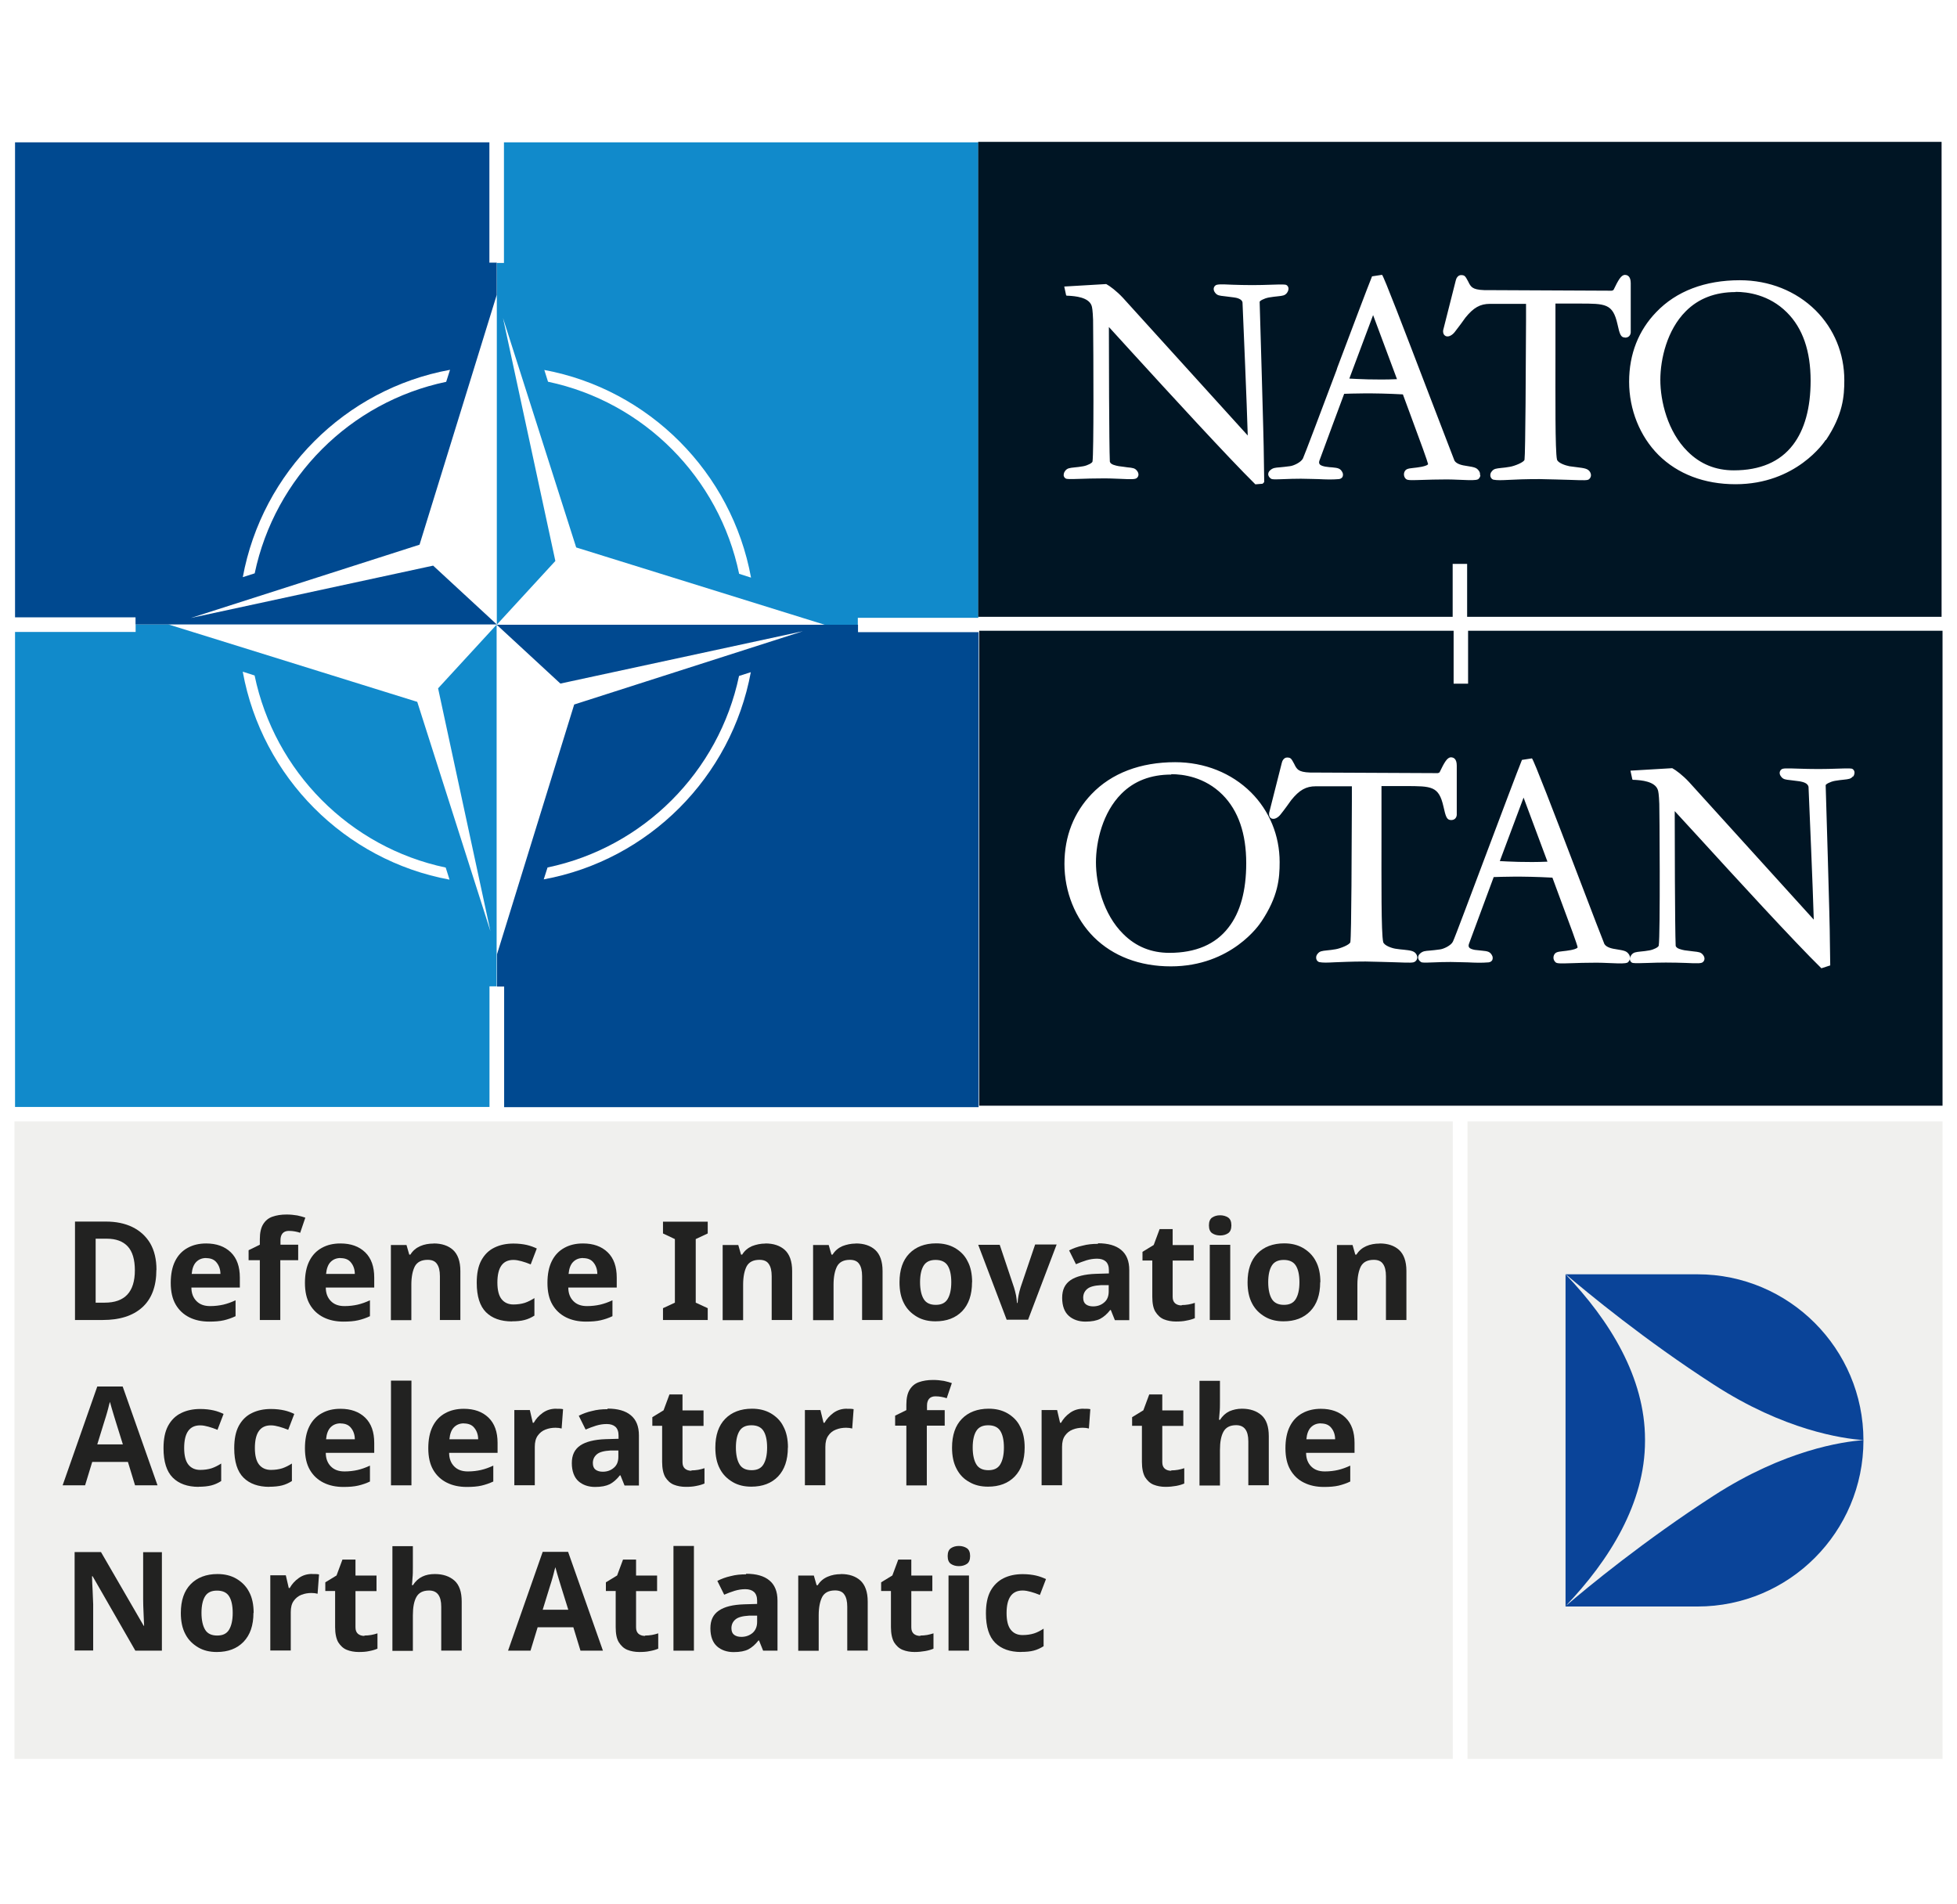<?xml version="1.0" encoding="UTF-8"?> <svg xmlns="http://www.w3.org/2000/svg" id="Laag_1" width="178" viewBox="0 0 205.62 173.14"><defs><style>.cls-1{fill:#fff;}.cls-2{fill:#001524;fill-rule:evenodd;}.cls-3{fill:#118acb;}.cls-4{fill:#0a4499;}.cls-5{fill:#f0f0ee;}.cls-6{fill:#004990;}.cls-7{fill:#222221;}</style></defs><rect class="cls-1" width="205.62" height="173.14"></rect><rect class="cls-5" x="1.52" y="104.38" width="151.12" height="66.97"></rect><path class="cls-7" d="m14.17,120.03c0-1.14-.25-1.98-.75-2.52-.5-.54-1.24-.81-2.19-.81h-1.18v6.72h.95c2.11,0,3.17-1.12,3.17-3.41v.02Zm2.26-.06c0,1.74-.5,3.06-1.49,3.95-.99.89-2.38,1.32-4.14,1.32h-2.92v-10.34h3.23c1.08,0,2.01.19,2.81.58.79.39,1.41.95,1.86,1.7.44.76.66,1.68.66,2.77v.02Z"></path><path class="cls-7" d="m21.66,118.73c-.43,0-.77.14-1.04.41s-.43.7-.48,1.26h3.02c0-.46-.14-.87-.39-1.18-.25-.33-.62-.48-1.12-.48h.02Zm0-1.53c1.08,0,1.95.31,2.59.93.64.62.95,1.51.95,2.65v1.05h-5.09c0,.6.19,1.08.54,1.43.35.35.81.52,1.43.52.5,0,.97-.06,1.37-.15.43-.1.85-.25,1.3-.46v1.67c-.39.19-.81.33-1.22.43-.43.1-.95.14-1.55.14-.79,0-1.49-.15-2.09-.45s-1.08-.74-1.43-1.34c-.35-.6-.52-1.36-.52-2.27s.15-1.68.46-2.3c.31-.62.75-1.08,1.32-1.39s1.2-.46,1.95-.46l-.02.02Z"></path><path class="cls-7" d="m31.31,118.96h-1.86v6.28h-2.15v-6.28h-1.18v-1.05l1.18-.58v-.58c0-.68.12-1.2.35-1.57.23-.37.54-.64.97-.79.43-.15.91-.23,1.49-.23.41,0,.79.04,1.14.1.35.08.62.15.83.23l-.54,1.59c-.15-.06-.35-.1-.54-.14-.19-.04-.43-.06-.66-.06-.29,0-.52.1-.66.27s-.21.41-.21.7v.48h1.86v1.63h-.02Z"></path><path class="cls-7" d="m35.78,118.73c-.43,0-.77.14-1.04.41s-.43.7-.48,1.26h3.02c0-.46-.14-.87-.39-1.18-.25-.33-.62-.48-1.12-.48h.02Zm0-1.53c1.08,0,1.95.31,2.59.93s.95,1.51.95,2.65v1.05h-5.09c0,.6.19,1.08.54,1.43.35.35.81.52,1.43.52.5,0,.97-.06,1.37-.15.43-.1.85-.25,1.3-.46v1.67c-.39.19-.81.33-1.24.43-.43.1-.95.14-1.55.14-.79,0-1.49-.15-2.09-.45s-1.08-.74-1.43-1.34c-.35-.6-.52-1.36-.52-2.27s.15-1.68.46-2.3c.31-.62.75-1.08,1.32-1.39.56-.31,1.2-.46,1.95-.46v.02Z"></path><path class="cls-7" d="m45.57,117.2c.85,0,1.53.23,2.03.68.5.46.77,1.2.77,2.21v5.15h-2.15v-4.61c0-.56-.1-.99-.31-1.28-.19-.29-.52-.43-.97-.43-.66,0-1.1.23-1.35.68-.23.45-.37,1.08-.37,1.94v3.72h-2.15v-7.9h1.64l.29,1.01h.12c.25-.41.6-.7,1.03-.89.43-.19.91-.27,1.39-.27h.02Z"></path><path class="cls-7" d="m53.79,125.39c-1.18,0-2.09-.33-2.73-.97-.64-.64-.97-1.67-.97-3.08,0-.97.15-1.74.48-2.36.33-.6.77-1.05,1.37-1.34.58-.29,1.26-.43,2.01-.43.54,0,1.01.06,1.41.15.41.1.75.23,1.04.37l-.64,1.67c-.33-.14-.66-.25-.95-.33-.29-.08-.58-.14-.87-.14-1.12,0-1.68.79-1.68,2.38,0,.79.15,1.38.44,1.74.29.37.72.56,1.24.56.44,0,.85-.06,1.2-.17.35-.12.68-.29,1.01-.5v1.84c-.33.21-.68.37-1.04.46-.37.1-.81.14-1.37.14h.04Z"></path><path class="cls-7" d="m61.26,118.73c-.43,0-.77.14-1.04.41s-.43.7-.48,1.26h3.02c0-.46-.14-.87-.39-1.18-.25-.33-.62-.48-1.12-.48h.02Zm0-1.53c1.08,0,1.95.31,2.59.93.64.62.95,1.51.95,2.65v1.05h-5.09c0,.6.19,1.08.54,1.43.35.35.81.52,1.43.52.5,0,.97-.06,1.37-.15.43-.1.85-.25,1.3-.46v1.67c-.39.19-.81.33-1.24.43-.43.1-.95.14-1.55.14-.79,0-1.49-.15-2.09-.45s-1.08-.74-1.43-1.34c-.35-.6-.52-1.36-.52-2.27s.15-1.68.46-2.3c.31-.62.75-1.08,1.32-1.39.56-.31,1.2-.46,1.95-.46v.02Z"></path><polygon class="cls-7" points="74.36 125.24 69.66 125.24 69.66 124 70.91 123.42 70.91 116.74 69.66 116.15 69.66 114.91 74.36 114.91 74.36 116.15 73.1 116.74 73.1 123.42 74.36 124 74.36 125.24"></polygon><path class="cls-7" d="m80.43,117.2c.85,0,1.53.23,2.03.68.5.46.77,1.2.77,2.21v5.15h-2.15v-4.61c0-.56-.1-.99-.31-1.28-.19-.29-.52-.43-.97-.43-.66,0-1.1.23-1.35.68-.23.45-.37,1.08-.37,1.94v3.72h-2.15v-7.9h1.64l.29,1.01h.12c.25-.41.6-.7,1.03-.89.44-.17.91-.27,1.39-.27h.02Z"></path><path class="cls-7" d="m89.93,117.2c.85,0,1.53.23,2.03.68.5.46.77,1.2.77,2.21v5.15h-2.15v-4.61c0-.56-.1-.99-.31-1.28-.19-.29-.52-.43-.97-.43-.66,0-1.1.23-1.35.68-.23.45-.37,1.08-.37,1.94v3.72h-2.15v-7.9h1.64l.29,1.01h.12c.25-.41.6-.7,1.03-.89.44-.17.91-.27,1.39-.27h.02Z"></path><path class="cls-7" d="m96.67,121.27c0,.77.14,1.38.39,1.78.25.41.68.6,1.26.6s.99-.19,1.24-.6c.25-.41.39-.99.39-1.78s-.14-1.38-.39-1.76c-.25-.39-.68-.58-1.26-.58s-.99.19-1.24.58c-.25.39-.39.97-.39,1.76Zm5.46,0c0,1.32-.35,2.32-1.03,3.04-.7.72-1.63,1.07-2.81,1.07-.74,0-1.39-.15-1.95-.48-.56-.33-1.03-.77-1.35-1.39-.33-.62-.48-1.36-.48-2.23,0-1.32.35-2.32,1.03-3.02.68-.7,1.63-1.07,2.82-1.07.74,0,1.39.15,1.97.48.56.33,1.03.77,1.33,1.39.33.6.48,1.36.48,2.21h-.02Z"></path><path class="cls-7" d="m105.78,125.24l-3-7.9h2.26l1.51,4.51c.08.27.15.54.21.83.04.29.08.54.1.77h.06c.02-.52.14-1.07.31-1.63l1.53-4.51h2.26l-3,7.9h-2.21l-.04.02Z"></path><path class="cls-7" d="m116.5,121.58h-.83c-.7.04-1.18.17-1.45.41-.27.23-.41.54-.41.91,0,.33.1.56.29.7.19.14.44.21.75.21.46,0,.85-.14,1.16-.41.33-.27.48-.66.48-1.16v-.66Zm-1.14-4.4c1.06,0,1.88.23,2.44.7.56.46.85,1.16.85,2.11v5.27h-1.51l-.43-1.07h-.06c-.33.43-.7.74-1.06.93-.37.19-.89.29-1.55.29-.7,0-1.3-.21-1.74-.6-.46-.41-.7-1.05-.7-1.9s.29-1.45.89-1.86c.58-.39,1.47-.62,2.65-.66l1.37-.04v-.35c0-.41-.12-.72-.33-.91-.21-.19-.52-.29-.91-.29s-.75.06-1.12.17c-.37.12-.74.25-1.1.41l-.72-1.45c.41-.21.89-.39,1.41-.5.52-.14,1.06-.19,1.63-.19l-.02-.06Z"></path><path class="cls-7" d="m124.18,123.67c.23,0,.46-.02.7-.06.23-.04.45-.1.66-.17v1.61c-.23.1-.52.19-.87.25-.35.08-.72.1-1.12.1-.46,0-.89-.08-1.26-.23-.37-.15-.66-.43-.89-.79-.23-.37-.33-.91-.33-1.59v-3.8h-1.03v-.91l1.18-.72.62-1.67h1.37v1.68h2.21v1.63h-2.21v3.8c0,.31.08.52.25.68.17.15.41.23.68.23l.04-.04Z"></path><path class="cls-7" d="m129.26,117.34v7.9h-2.15v-7.9h2.15Zm-1.06-3.1c.31,0,.6.08.83.23.23.15.35.43.35.83s-.12.68-.35.83-.5.23-.83.23-.6-.08-.83-.23c-.23-.15-.35-.43-.35-.83s.12-.68.35-.83c.23-.15.5-.23.83-.23Z"></path><path class="cls-7" d="m133.25,121.27c0,.77.14,1.38.39,1.78s.68.6,1.26.6.99-.19,1.24-.6c.25-.41.39-.99.39-1.78s-.14-1.38-.39-1.76c-.25-.39-.68-.58-1.26-.58s-.99.19-1.24.58c-.25.39-.39.97-.39,1.76Zm5.46,0c0,1.32-.35,2.32-1.04,3.04-.7.72-1.63,1.07-2.81,1.07-.74,0-1.39-.15-1.95-.48-.56-.33-1.03-.77-1.35-1.39-.33-.62-.48-1.36-.48-2.23,0-1.32.35-2.32,1.03-3.02.68-.7,1.63-1.07,2.82-1.07.74,0,1.39.15,1.97.48.56.33,1.03.77,1.35,1.39.33.6.48,1.36.48,2.21h-.02Z"></path><path class="cls-7" d="m144.97,117.2c.85,0,1.53.23,2.03.68.5.46.77,1.2.77,2.21v5.15h-2.15v-4.61c0-.56-.1-.99-.31-1.28-.19-.29-.52-.43-.97-.43-.66,0-1.1.23-1.35.68-.23.45-.37,1.08-.37,1.94v3.72h-2.15v-7.9h1.64l.29,1.01h.12c.25-.41.6-.7,1.03-.89s.91-.27,1.39-.27h.02Z"></path><path class="cls-7" d="m12.91,138.31l-.75-2.4c-.04-.15-.12-.37-.19-.62-.08-.25-.15-.5-.23-.77s-.14-.48-.19-.68c-.06.19-.12.43-.19.72-.08.29-.15.56-.23.81s-.14.45-.17.54l-.74,2.4h2.71Zm1.28,4.3l-.75-2.46h-3.75l-.75,2.46h-2.36l3.64-10.38h2.67l3.66,10.38h-2.36.02Z"></path><path class="cls-7" d="m20.88,142.77c-1.18,0-2.09-.33-2.73-.97-.64-.64-.97-1.67-.97-3.08,0-.97.15-1.74.48-2.36.33-.6.77-1.05,1.37-1.34.58-.29,1.26-.43,2.01-.43.54,0,1.01.06,1.41.15s.75.23,1.04.37l-.64,1.67c-.33-.14-.66-.25-.95-.33-.29-.08-.58-.14-.87-.14-1.12,0-1.68.79-1.68,2.38,0,.79.15,1.38.44,1.74.29.37.72.56,1.24.56.44,0,.85-.06,1.2-.17.35-.12.68-.29,1.01-.5v1.84c-.33.21-.68.37-1.04.46s-.81.14-1.37.14h.04Z"></path><path class="cls-7" d="m28.31,142.77c-1.18,0-2.09-.33-2.73-.97-.64-.64-.97-1.67-.97-3.08,0-.97.15-1.74.48-2.36.33-.6.77-1.05,1.37-1.34.58-.29,1.26-.43,2.01-.43.54,0,1.01.06,1.41.15s.75.23,1.04.37l-.64,1.67c-.33-.14-.66-.25-.95-.33-.29-.08-.58-.14-.87-.14-1.12,0-1.68.79-1.68,2.38,0,.79.15,1.38.44,1.74.29.37.72.56,1.24.56.44,0,.85-.06,1.2-.17.35-.12.68-.29,1.01-.5v1.84c-.33.21-.68.37-1.04.46s-.81.14-1.37.14h.04Z"></path><path class="cls-7" d="m35.78,136.1c-.43,0-.77.14-1.04.41-.27.27-.43.7-.48,1.26h3.02c0-.46-.14-.87-.39-1.18-.25-.33-.62-.48-1.12-.48h.02Zm0-1.53c1.08,0,1.95.31,2.59.93.64.62.95,1.51.95,2.65v1.05h-5.09c0,.6.19,1.08.54,1.43.35.35.81.52,1.43.52.5,0,.97-.06,1.37-.15.43-.1.85-.25,1.3-.46v1.67c-.39.19-.81.33-1.24.43-.43.1-.95.14-1.55.14-.79,0-1.49-.15-2.09-.45s-1.08-.74-1.43-1.34c-.35-.6-.52-1.36-.52-2.27s.15-1.68.46-2.3c.31-.62.75-1.08,1.32-1.39.56-.31,1.2-.46,1.95-.46v.02Z"></path><rect class="cls-7" x="41.08" y="131.61" width="2.15" height="11"></rect><path class="cls-7" d="m48.74,136.1c-.43,0-.77.14-1.04.41-.27.27-.43.7-.48,1.26h3.02c0-.46-.14-.87-.39-1.18-.25-.33-.62-.48-1.12-.48h.02Zm0-1.53c1.08,0,1.95.31,2.59.93.64.62.95,1.51.95,2.65v1.05h-5.09c0,.6.19,1.08.54,1.43.35.35.81.52,1.43.52.5,0,.97-.06,1.37-.15.43-.1.85-.25,1.3-.46v1.67c-.41.19-.81.33-1.24.43-.43.1-.95.14-1.55.14-.79,0-1.49-.15-2.09-.45s-1.08-.74-1.43-1.34c-.35-.6-.52-1.36-.52-2.27s.15-1.68.46-2.3c.31-.62.75-1.08,1.32-1.39.56-.31,1.22-.46,1.95-.46v.02Z"></path><path class="cls-7" d="m58.44,134.57h.37c.14,0,.25.02.35.04l-.15,2.03s-.17-.04-.31-.06c-.14,0-.23-.02-.33-.02-.37,0-.72.06-1.06.19-.35.14-.6.35-.81.64s-.31.68-.31,1.18v4.03h-2.15v-7.9h1.63l.31,1.34h.1c.23-.41.54-.76.95-1.05.41-.29.87-.43,1.39-.43h.04Z"></path><path class="cls-7" d="m64.98,138.95h-.83c-.7.04-1.18.17-1.45.41-.27.23-.41.54-.41.91,0,.33.1.56.29.7s.45.21.75.21c.46,0,.85-.14,1.16-.41.33-.27.48-.66.48-1.16v-.66Zm-1.14-4.4c1.06,0,1.88.23,2.44.7.56.46.85,1.16.85,2.11v5.27h-1.51l-.43-1.07h-.06c-.33.43-.7.74-1.06.93-.39.19-.89.29-1.55.29-.7,0-1.3-.21-1.74-.6s-.7-1.05-.7-1.9.29-1.45.89-1.86c.58-.39,1.47-.62,2.65-.66l1.37-.04v-.35c0-.41-.12-.72-.33-.91-.21-.19-.52-.29-.91-.29s-.75.06-1.12.17c-.37.12-.74.25-1.1.41l-.72-1.45c.41-.21.89-.39,1.39-.5.52-.14,1.06-.19,1.63-.19v-.06Z"></path><path class="cls-7" d="m72.66,141.04c.23,0,.46-.02.7-.06.23-.04.44-.1.66-.17v1.61c-.23.1-.52.19-.85.25-.35.08-.72.1-1.12.1-.46,0-.89-.08-1.26-.23-.37-.15-.66-.43-.89-.79-.21-.37-.33-.91-.33-1.59v-3.8h-1.03v-.91l1.18-.72.62-1.67h1.37v1.68h2.21v1.63h-2.21v3.8c0,.31.08.52.25.68.17.15.41.23.68.23l.02-.04Z"></path><path class="cls-7" d="m77.32,138.64c0,.77.14,1.38.39,1.78.25.41.68.6,1.26.6s.99-.19,1.24-.6c.25-.41.39-.99.39-1.78s-.14-1.38-.39-1.76c-.25-.39-.68-.58-1.26-.58s-.99.19-1.24.58c-.25.39-.39.97-.39,1.76Zm5.46,0c0,1.32-.35,2.32-1.03,3.04-.7.72-1.63,1.07-2.81,1.07-.74,0-1.39-.15-1.95-.48-.56-.33-1.03-.77-1.35-1.39-.33-.62-.48-1.36-.48-2.23,0-1.32.35-2.32,1.03-3.02.68-.7,1.63-1.07,2.82-1.07.74,0,1.39.15,1.97.48.56.33,1.03.77,1.33,1.39.33.6.48,1.36.48,2.21h-.02Z"></path><path class="cls-7" d="m88.97,134.57h.37c.14,0,.25.02.35.04l-.15,2.03s-.17-.04-.31-.06c-.12,0-.23-.02-.33-.02-.37,0-.72.06-1.06.19s-.62.35-.81.64c-.21.29-.31.68-.31,1.18v4.03h-2.15v-7.9h1.63l.33,1.34h.1c.23-.41.56-.76.95-1.05.41-.29.87-.43,1.39-.43h.02Z"></path><path class="cls-7" d="m99.24,136.34h-1.86v6.28h-2.15v-6.28h-1.18v-1.05l1.18-.58v-.58c0-.68.12-1.2.35-1.57.23-.37.54-.64.97-.79.43-.15.91-.23,1.49-.23.41,0,.79.04,1.14.1.35.08.62.15.83.23l-.54,1.59c-.15-.06-.35-.1-.54-.14-.19-.04-.43-.06-.66-.06-.29,0-.52.1-.66.27-.14.17-.21.41-.21.7v.48h1.86v1.63h-.02Z"></path><path class="cls-7" d="m102.2,138.64c0,.77.14,1.38.39,1.78.25.41.68.6,1.26.6s.99-.19,1.24-.6c.25-.41.39-.99.39-1.78s-.14-1.38-.39-1.76c-.25-.39-.68-.58-1.26-.58s-.99.19-1.24.58c-.25.39-.39.97-.39,1.76Zm5.46,0c0,1.32-.35,2.32-1.04,3.04-.7.72-1.63,1.07-2.81,1.07-.74,0-1.39-.15-1.95-.48-.58-.31-1.03-.77-1.35-1.39-.33-.62-.48-1.36-.48-2.23,0-1.32.35-2.32,1.03-3.02.68-.7,1.63-1.07,2.82-1.07.74,0,1.39.15,1.97.48.56.33,1.03.77,1.33,1.39.33.6.48,1.36.48,2.21Z"></path><path class="cls-7" d="m113.84,134.57h.37c.14,0,.25.02.35.04l-.15,2.03s-.17-.04-.31-.06c-.14,0-.23-.02-.33-.02-.37,0-.72.06-1.06.19-.35.14-.6.35-.81.64s-.31.68-.31,1.18v4.03h-2.15v-7.9h1.63l.31,1.34h.1c.23-.41.54-.76.95-1.05.41-.29.87-.43,1.39-.43h.04Z"></path><path class="cls-7" d="m123.07,141.04c.23,0,.46-.02.7-.06.23-.04.45-.1.66-.17v1.61c-.23.1-.52.19-.85.25-.33.06-.72.1-1.12.1-.46,0-.89-.08-1.26-.23-.37-.15-.66-.43-.89-.79-.21-.37-.33-.91-.33-1.59v-3.8h-1.03v-.91l1.18-.72.62-1.67h1.37v1.68h2.21v1.63h-2.21v3.8c0,.31.08.52.25.68.17.15.41.23.68.23l.02-.04Z"></path><path class="cls-7" d="m128.18,131.61v2.25c0,.39,0,.77-.04,1.12-.04.35-.04.6-.06.74h.12c.25-.41.58-.7.97-.89.41-.17.83-.27,1.32-.27.85,0,1.53.23,2.05.68.52.46.77,1.2.77,2.21v5.15h-2.15v-4.61c0-1.14-.43-1.7-1.28-1.7-.64,0-1.08.23-1.33.68s-.37,1.08-.37,1.94v3.72h-2.15v-11h2.15Z"></path><path class="cls-7" d="m138.78,136.1c-.43,0-.77.14-1.04.41-.27.27-.43.7-.48,1.26h3.02c0-.46-.14-.87-.39-1.18-.25-.33-.62-.48-1.12-.48h.02Zm0-1.53c1.08,0,1.95.31,2.59.93.64.62.95,1.51.95,2.65v1.05h-5.09c0,.6.19,1.08.54,1.43.35.35.81.52,1.43.52.5,0,.97-.06,1.37-.15.43-.1.85-.25,1.3-.46v1.67c-.39.19-.81.33-1.22.43-.43.1-.95.14-1.55.14-.79,0-1.49-.15-2.09-.45-.6-.29-1.08-.74-1.43-1.34-.35-.6-.52-1.36-.52-2.27s.15-1.68.46-2.3c.31-.62.75-1.08,1.32-1.39s1.22-.46,1.95-.46l-.02.02Z"></path><path class="cls-7" d="m17.01,159.98h-2.79l-4.49-7.82h-.06c0,.48.04.99.06,1.47.02.48.04.99.06,1.47v4.86h-1.95v-10.34h2.77l4.49,7.75h.04c-.02-.46-.04-.95-.06-1.41-.02-.46-.04-.95-.04-1.43v-4.9h1.97v10.36Z"></path><path class="cls-7" d="m21.17,156.01c0,.77.14,1.38.39,1.78.25.41.68.6,1.26.6s.99-.19,1.24-.6c.25-.41.39-.99.39-1.78s-.14-1.38-.39-1.76c-.25-.39-.68-.58-1.26-.58s-.99.19-1.24.58c-.25.39-.39.97-.39,1.76Zm5.46,0c0,1.32-.35,2.32-1.04,3.04-.7.72-1.63,1.07-2.81,1.07-.74,0-1.39-.15-1.95-.48-.56-.33-1.03-.77-1.35-1.39-.33-.62-.48-1.36-.48-2.23,0-1.32.35-2.32,1.03-3.02.68-.7,1.63-1.07,2.82-1.07.74,0,1.39.15,1.97.48.56.33,1.03.77,1.35,1.39.33.6.48,1.36.48,2.21h-.02Z"></path><path class="cls-7" d="m32.8,151.93h.37c.14,0,.25.02.35.04l-.15,2.03s-.17-.04-.31-.06c-.14,0-.23-.02-.33-.02-.37,0-.72.06-1.06.19s-.6.35-.81.64-.31.68-.31,1.18v4.03h-2.15v-7.9h1.63l.31,1.34h.1c.23-.41.54-.76.95-1.05.41-.29.87-.43,1.39-.43h.04Z"></path><path class="cls-7" d="m38.3,158.39c.23,0,.46-.02.7-.06.23-.04.44-.1.66-.17v1.61c-.23.1-.52.19-.85.25-.35.08-.72.1-1.12.1-.46,0-.89-.08-1.26-.23-.37-.15-.66-.43-.89-.79-.21-.37-.33-.91-.33-1.59v-3.8h-1.03v-.91l1.18-.72.62-1.67h1.37v1.68h2.21v1.63h-2.21v3.8c0,.31.08.52.25.68.17.15.41.23.68.23l.02-.04Z"></path><path class="cls-7" d="m43.38,148.98v2.25c0,.39,0,.77-.04,1.12-.02.35-.04.6-.06.74h.12c.25-.41.58-.7.97-.89.39-.19.83-.27,1.32-.27.85,0,1.53.23,2.05.68.52.46.77,1.2.77,2.21v5.15h-2.15v-4.61c0-1.14-.43-1.7-1.28-1.7-.64,0-1.08.23-1.33.68-.25.45-.37,1.08-.37,1.94v3.72h-2.15v-11h2.15Z"></path><path class="cls-7" d="m59.71,155.68l-.75-2.4c-.04-.15-.12-.37-.19-.62-.08-.25-.15-.5-.23-.77-.08-.27-.14-.48-.19-.68-.06.19-.12.43-.19.72-.08.29-.15.56-.23.81-.08.25-.14.45-.17.54l-.74,2.4h2.71Zm1.28,4.3l-.75-2.46h-3.75l-.75,2.46h-2.36l3.64-10.38h2.67l3.66,10.38h-2.36.02Z"></path><path class="cls-7" d="m67.8,158.39c.23,0,.46-.02.7-.06.23-.04.44-.1.66-.17v1.61c-.23.1-.52.19-.87.25-.35.08-.72.1-1.12.1-.46,0-.89-.08-1.26-.23-.37-.15-.66-.43-.89-.79-.23-.37-.33-.91-.33-1.59v-3.8h-1.03v-.91l1.18-.72.62-1.67h1.37v1.68h2.21v1.63h-2.21v3.8c0,.31.08.52.25.68.17.15.41.23.68.23l.04-.04Z"></path><rect class="cls-7" x="70.76" y="148.98" width="2.15" height="11"></rect><path class="cls-7" d="m79.54,156.3h-.83c-.7.04-1.18.17-1.45.41-.27.23-.41.54-.41.91,0,.33.1.56.29.7.19.14.44.21.75.21.46,0,.85-.14,1.18-.41.31-.27.48-.66.48-1.16v-.66h-.02Zm-1.14-4.4c1.06,0,1.88.23,2.44.7.56.46.85,1.16.85,2.11v5.27h-1.51l-.43-1.07h-.06c-.33.43-.7.74-1.06.93-.37.19-.89.29-1.55.29-.7,0-1.3-.21-1.74-.6-.46-.41-.7-1.05-.7-1.9s.29-1.45.89-1.86c.6-.41,1.47-.62,2.65-.66l1.37-.04v-.35c0-.41-.12-.72-.33-.91-.21-.19-.52-.29-.91-.29s-.75.06-1.12.17c-.37.12-.74.25-1.1.41l-.72-1.45c.41-.21.89-.39,1.39-.5.52-.14,1.06-.19,1.63-.19v-.06Z"></path><path class="cls-7" d="m88.37,151.93c.85,0,1.53.23,2.03.68.5.46.77,1.2.77,2.21v5.15h-2.15v-4.61c0-.56-.1-.99-.31-1.28-.19-.29-.52-.43-.97-.43-.66,0-1.1.23-1.35.68-.23.45-.37,1.08-.37,1.94v3.72h-2.15v-7.9h1.64l.29,1.01h.12c.25-.41.6-.7,1.04-.89.44-.19.91-.27,1.39-.27Z"></path><path class="cls-7" d="m96.72,158.39c.23,0,.46-.02.7-.06.21-.04.44-.1.66-.17v1.61c-.23.1-.52.19-.87.25-.35.06-.72.1-1.12.1-.46,0-.89-.08-1.26-.23-.37-.15-.66-.43-.89-.79-.21-.37-.33-.91-.33-1.59v-3.8h-1.03v-.91l1.18-.72.62-1.67h1.37v1.68h2.21v1.63h-2.21v3.8c0,.31.08.52.25.68.17.15.41.23.68.23l.04-.04Z"></path><path class="cls-7" d="m101.81,152.08v7.9h-2.15v-7.9h2.15Zm-1.06-3.1c.31,0,.6.08.83.23s.35.43.35.83-.12.68-.35.83c-.23.15-.5.23-.83.23s-.6-.08-.83-.23c-.23-.15-.35-.43-.35-.83s.12-.68.35-.83c.23-.15.5-.23.83-.23Z"></path><path class="cls-7" d="m107.29,160.12c-1.18,0-2.09-.33-2.73-.97-.64-.64-.97-1.67-.97-3.08,0-.97.15-1.74.48-2.36.33-.6.79-1.05,1.37-1.34.58-.29,1.26-.43,2.01-.43.54,0,1.01.06,1.41.15.41.1.75.23,1.04.37l-.64,1.67c-.33-.14-.66-.25-.95-.33-.29-.08-.58-.14-.87-.14-1.12,0-1.68.79-1.68,2.38,0,.79.15,1.38.44,1.74.29.37.7.56,1.24.56.44,0,.85-.06,1.2-.17s.68-.29,1.01-.5v1.84c-.33.21-.68.37-1.03.46-.37.1-.81.14-1.37.14h.02Z"></path><rect class="cls-5" x="154.19" y="104.38" width="49.91" height="66.97"></rect><path class="cls-4" d="m164.49,120.44h13.87c9.61,0,17.43,7.82,17.43,17.45s-7.81,17.45-17.43,17.45h-13.87v-34.89Z"></path><path class="cls-5" d="m164.49,120.44c4.65,4.85,8.35,10.85,8.35,17.35v.16c0,6.51-3.72,12.51-8.35,17.35,2.33-2,8.27-6.89,15.59-11.62,7.4-4.77,13.49-5.66,15.73-5.82-2.24-.16-8.33-1.03-15.73-5.82-7.3-4.71-13.23-9.62-15.59-11.62v.04Z"></path><path class="cls-3" d="m25.5,57.13l1.25.4c2.1,10.1,10.01,18.06,20.08,20.18l.4,1.27c-11.02-2.04-19.7-10.77-21.72-21.82m-11.26-4.2H1.58v49.9h49.85v-12.67h.75v-38l-6.15,6.69,5.5,25.52-7.69-24.1-26.17-8.14h-3.42v.79Z"></path><path class="cls-3" d="m57.17,25.43c11.02,2.04,19.72,10.77,21.74,21.82l-1.25-.4c-2.1-10.1-10.01-18.06-20.08-20.18l-.4-1.27-.02.02ZM102.8,1.52h-49.85v12.67h-.75v38l6.15-6.69-5.5-25.52,7.69,24.1,26.17,8.14h3.42v-.75h12.66V1.52Z"></path><path class="cls-6" d="m47.28,25.43l-.4,1.25c-10.07,2.1-18,10.04-20.12,20.12l-1.25.4c2.04-11.05,10.74-19.76,21.76-21.78m4.15-11.21V1.52H1.58v49.9h12.66v.75h37.96l-6.69-6.18-25.46,5.5,24.03-7.7,8.11-26.24v-3.39h-.75l-.02.02Z"></path><path class="cls-6" d="m78.89,57.17c-2.04,11.05-10.74,19.76-21.76,21.78l.4-1.25c10.07-2.1,18-10.04,20.12-20.12l1.25-.4v-.02Zm11.26-4.22v-.75h-37.96l6.69,6.18,25.48-5.5-24.03,7.7-8.11,26.24v3.39h.75v12.67h49.85v-49.9h-12.66v-.02Z"></path><path class="cls-2" d="m182.36,17.25c-2.14,0-3.9.67-5.24,2.02-1.96,1.96-2.67,5.01-2.67,7.21s.75,5.43,2.87,7.52c1.33,1.33,2.95,1.98,4.85,1.98,2.75,0,4.85-.89,6.21-2.67,1.23-1.6,1.86-3.88,1.86-6.75,0-3.11-.83-5.52-2.49-7.17-1.88-1.88-4.17-2.16-5.38-2.16m-40.59,9.11c.75.04,2.83.16,5,.06l-2.51-6.73-2.49,6.65v.02ZM102.78,1.47v49.9h49.85v-5.56h1.52v5.56h49.85V1.47h-101.22Zm30.05,35.74c-.14.16-.16.18-.2.18l-.73.06c-2.83-2.79-9.14-9.68-12.92-13.82l-2.47-2.71c0,2.53.02,12.4.1,14.14.06.32.63.42.93.48.4.06.69.08.89.12.59.06.81.08,1.03.36.24.3.18.59,0,.75-.16.16-.53.16-1.8.1-.53-.02-1.33-.06-2.12-.04-.69,0-1.38.02-1.94.04-1.27.04-1.5.04-1.64-.04-.1-.06-.18-.18-.2-.3,0-.12,0-.3.16-.5.22-.28.44-.3.99-.36.26-.02.55-.06.91-.12.44-.08.95-.34.97-.5.14-.87.1-11.05.06-14.89-.04-1.01-.1-1.33-.16-1.49-.32-.89-1.76-.99-2.37-1.03-.16,0-.24,0-.3-.04l-.2-.93,4.41-.26c.38.2,1.11.75,1.76,1.45l13.11,14.46c-.1-3.54-.45-11.56-.55-13.98-.06-.38-.65-.5-.93-.53-.44-.06-.75-.1-.95-.12-.55-.06-.77-.08-.99-.36-.24-.3-.18-.59,0-.75.16-.16.53-.16,1.8-.1.59.02,1.35.04,2.1.04.69,0,1.4-.02,1.96-.04,1.27-.04,1.5-.04,1.64.04.1.06.18.18.2.32,0,.12,0,.28-.16.5-.22.28-.44.3-.99.36-.24.02-.53.06-.91.12-.53.1-.97.36-.97.46s.45,14.97.44,16.26l.04,2.67v.06-.04Zm22.71-.69c-.02.18-.14.32-.24.4-.28.12-.77.1-1.74.06-.53-.02-1.29-.06-2.06-.04-.67,0-1.27.02-1.9.04-1.31.04-1.68.06-1.86-.08-.18-.14-.3-.44-.18-.75.14-.32.38-.36.91-.42.24-.02.51-.06.87-.12.18-.04.61-.12.71-.28-.04-.24-.79-2.32-1.86-5.19l-.79-2.14c-3.26-.18-5.48-.08-6.17-.06l-.87,2.34-.28.75-1.44,3.9c-.06.16-.06.3,0,.38.1.18.42.24.61.28.32.04.55.08.75.08.55.06.85.08,1.07.57.06.16.04.32-.02.44-.08.12-.2.2-.38.22-.69.06-1.36.04-2.14,0-.49,0-1.13-.04-1.84-.04-.67,0-1.27.02-1.74.04-1.07.04-1.27.04-1.4-.04s-.28-.24-.3-.44c0-.12.02-.3.22-.46.28-.24.49-.26,1.03-.3.26-.02.59-.06,1.05-.12.36-.04,1.15-.4,1.35-.81.16-.34,1.88-4.89,3.54-9.31l.06-.2c1.5-3.98,3.2-8.49,3.66-9.62l1.05-.16c.2.2,2.18,5.37,4.96,12.63,1.35,3.5,2.51,6.55,2.65,6.89.22.38.87.5,1.23.55.91.14,1.07.2,1.29.46.16.18.18.36.16.46m15.25-14.4c-.47,0-.57-.36-.81-1.43-.49-2.14-1.25-2.14-4.02-2.14h-2.49v5.27c0,4.55-.04,10.2.16,11.11.08.36.89.63,1.31.71l.77.1c.79.1,1.15.14,1.38.48.18.3.14.59-.1.79-.16.12-.44.12-2.04.06-.85-.02-1.9-.06-3.13-.08-1.5,0-2.49.04-3.2.08-.83.04-1.27.06-1.68-.02-.16-.06-.26-.18-.3-.34-.04-.18,0-.38.14-.53.22-.28.44-.3.99-.36.26-.02.55-.06.91-.12.49-.08,1.5-.48,1.54-.75.1-.69.14-10.12.16-14.65v-1.72h-3.78c-1.05,0-1.74.4-2.59,1.45-.2.3-.75,1.03-1.13,1.52-.22.28-.61.55-.93.42-.12-.06-.32-.2-.28-.61l1.33-5.25c.04-.2.22-.55.55-.55.4,0,.45.12.75.67l.12.24c.24.4.44.71,2.14.67l12.82.06s.18-.04.2-.1c.49-1.01.79-1.56,1.19-1.56.28,0,.61.16.61.87v5.19c-.04.34-.26.53-.59.53m21.07,10.75c-.12.2-3.09,4.65-9.47,4.65-3.28,0-6.07-1.07-8.09-3.07-1.96-1.96-3.09-4.77-3.09-7.7s1.01-5.41,2.85-7.31c2.1-2.2,5.12-3.35,8.78-3.35,3.09,0,5.91,1.13,7.97,3.17,1.94,1.94,3.01,4.53,3.01,7.33,0,1.7-.14,3.6-1.92,6.28"></path><path class="cls-2" d="m123.06,67.94c-2.14,0-3.9.67-5.24,2.02-1.96,1.96-2.67,5.01-2.67,7.21s.75,5.43,2.87,7.52c1.33,1.33,2.95,1.98,4.85,1.98,2.75,0,4.85-.89,6.21-2.67,1.25-1.6,1.86-3.88,1.86-6.75,0-3.11-.83-5.52-2.49-7.19-1.88-1.88-4.17-2.16-5.38-2.16m34.52,9.13c.75.04,2.81.16,5,.06l-2.51-6.73-2.49,6.65v.02Zm-3.34-24.2v5.56h-1.52v-5.56h-49.85v49.9h101.22v-49.9h-49.85Zm-21.76,30.61c-.12.2-3.09,4.65-9.47,4.65-3.28,0-6.07-1.07-8.09-3.07-1.96-1.96-3.09-4.77-3.09-7.7s1.01-5.41,2.85-7.33c2.1-2.2,5.14-3.35,8.78-3.35,3.09,0,5.91,1.13,7.97,3.17,1.94,1.94,3.01,4.53,3.01,7.33,0,1.7-.14,3.6-1.94,6.28m16.14,4.18c-.16.12-.45.12-2.04.06-.85-.02-1.9-.06-3.13-.08-1.56,0-2.57.06-3.24.08-.79.04-1.23.06-1.64-.02-.16-.06-.26-.18-.3-.34-.04-.18,0-.38.14-.53.22-.28.44-.3.99-.36.26-.02.55-.06.91-.12.49-.08,1.5-.48,1.54-.75.12-.71.14-10.2.16-14.77v-1.6h-3.78c-1.05,0-1.74.4-2.59,1.45-.2.28-.73,1.03-1.13,1.52-.22.28-.61.55-.93.42-.1-.04-.32-.18-.26-.61l1.33-5.25c.04-.2.22-.55.55-.55.4,0,.45.12.75.67l.12.24c.24.4.44.71,2.14.67l12.82.06s.18-.04.2-.1c.49-1.01.79-1.56,1.19-1.56.28,0,.61.16.61.87v5.19c-.04.34-.26.53-.59.53-.47,0-.57-.36-.81-1.43-.49-2.14-1.23-2.14-4.02-2.14h-2.49v5.27c0,4.57-.04,10.2.18,11.11.08.36.89.65,1.31.71.36.06.65.08.85.1.71.08,1.09.12,1.31.46s.08.63-.1.77m22.55-.28c-.02.18-.14.32-.24.4-.28.12-.77.1-1.74.06-.51-.02-1.27-.06-2.06-.04-.67,0-1.31.02-1.86.04-1.35.04-1.72.06-1.9-.08-.14-.12-.32-.4-.18-.75.14-.32.38-.36.91-.42.24-.02.51-.06.87-.12.18-.04.61-.12.71-.28-.02-.24-.77-2.28-1.86-5.19l-.79-2.14c-3.26-.18-5.48-.08-6.17-.06l-.93,2.51-1.66,4.48c-.06.16-.06.3,0,.38.1.18.42.24.61.28.32.04.55.06.75.08.57.06.87.08,1.09.57.06.16.04.32-.02.44-.08.12-.2.2-.38.22-.71.06-1.38.04-2.16,0-.53,0-1.13-.04-1.82-.04s-1.29.02-1.74.04c-1.07.04-1.27.04-1.38-.04-.14-.08-.28-.24-.3-.44,0-.12.02-.3.22-.46.28-.24.49-.26,1.03-.3.28-.02.59-.06,1.05-.12.36-.04,1.15-.4,1.35-.81.18-.34,2-5.23,3.62-9.52,1.42-3.76,3.18-8.46,3.64-9.58l1.05-.16c.2.2,2.2,5.39,4.98,12.67,1.33,3.49,2.49,6.51,2.63,6.83.22.38.87.5,1.23.55.89.14,1.07.2,1.29.46.16.18.18.36.16.46m23.44-19.09c-.22.28-.44.3-.99.36-.24.02-.53.06-.91.12-.53.1-.97.36-.97.46s.46,14.97.44,16.26l.04,2.67-.93.3c-2.87-2.81-9.16-9.68-12.92-13.8l-2.49-2.71c0,2.53.02,12.4.1,14.14.06.32.65.42.93.48.44.06.73.1.95.12.55.06.77.08.99.36.24.3.18.59,0,.75-.16.16-.53.16-1.8.1-.59-.02-1.35-.04-2.1-.04-.65,0-1.33.02-1.86.04-1.36.04-1.58.04-1.72-.04-.1-.06-.18-.18-.2-.3,0-.12,0-.3.16-.5.22-.28.44-.3.99-.36.28-.02.55-.06.91-.12.45-.08.95-.34.97-.5.18-1.05.08-14.77.06-14.89-.04-1.03-.1-1.33-.16-1.49-.32-.89-1.76-.99-2.37-1.03-.18,0-.24,0-.3-.04l-.2-.93,4.39-.26c.38.2,1.11.75,1.76,1.45l13.11,14.46c-.1-3.52-.45-11.52-.55-13.94-.08-.44-.65-.53-.93-.59-.45-.06-.77-.1-.95-.12-.55-.06-.77-.08-.99-.36-.28-.34-.14-.63,0-.75.16-.16.53-.14,1.8-.1.59.02,1.35.04,2.12.04.69,0,1.4-.02,1.96-.04,1.29-.04,1.5-.04,1.62.04.1.06.18.18.2.32,0,.12,0,.3-.16.5"></path></svg> 